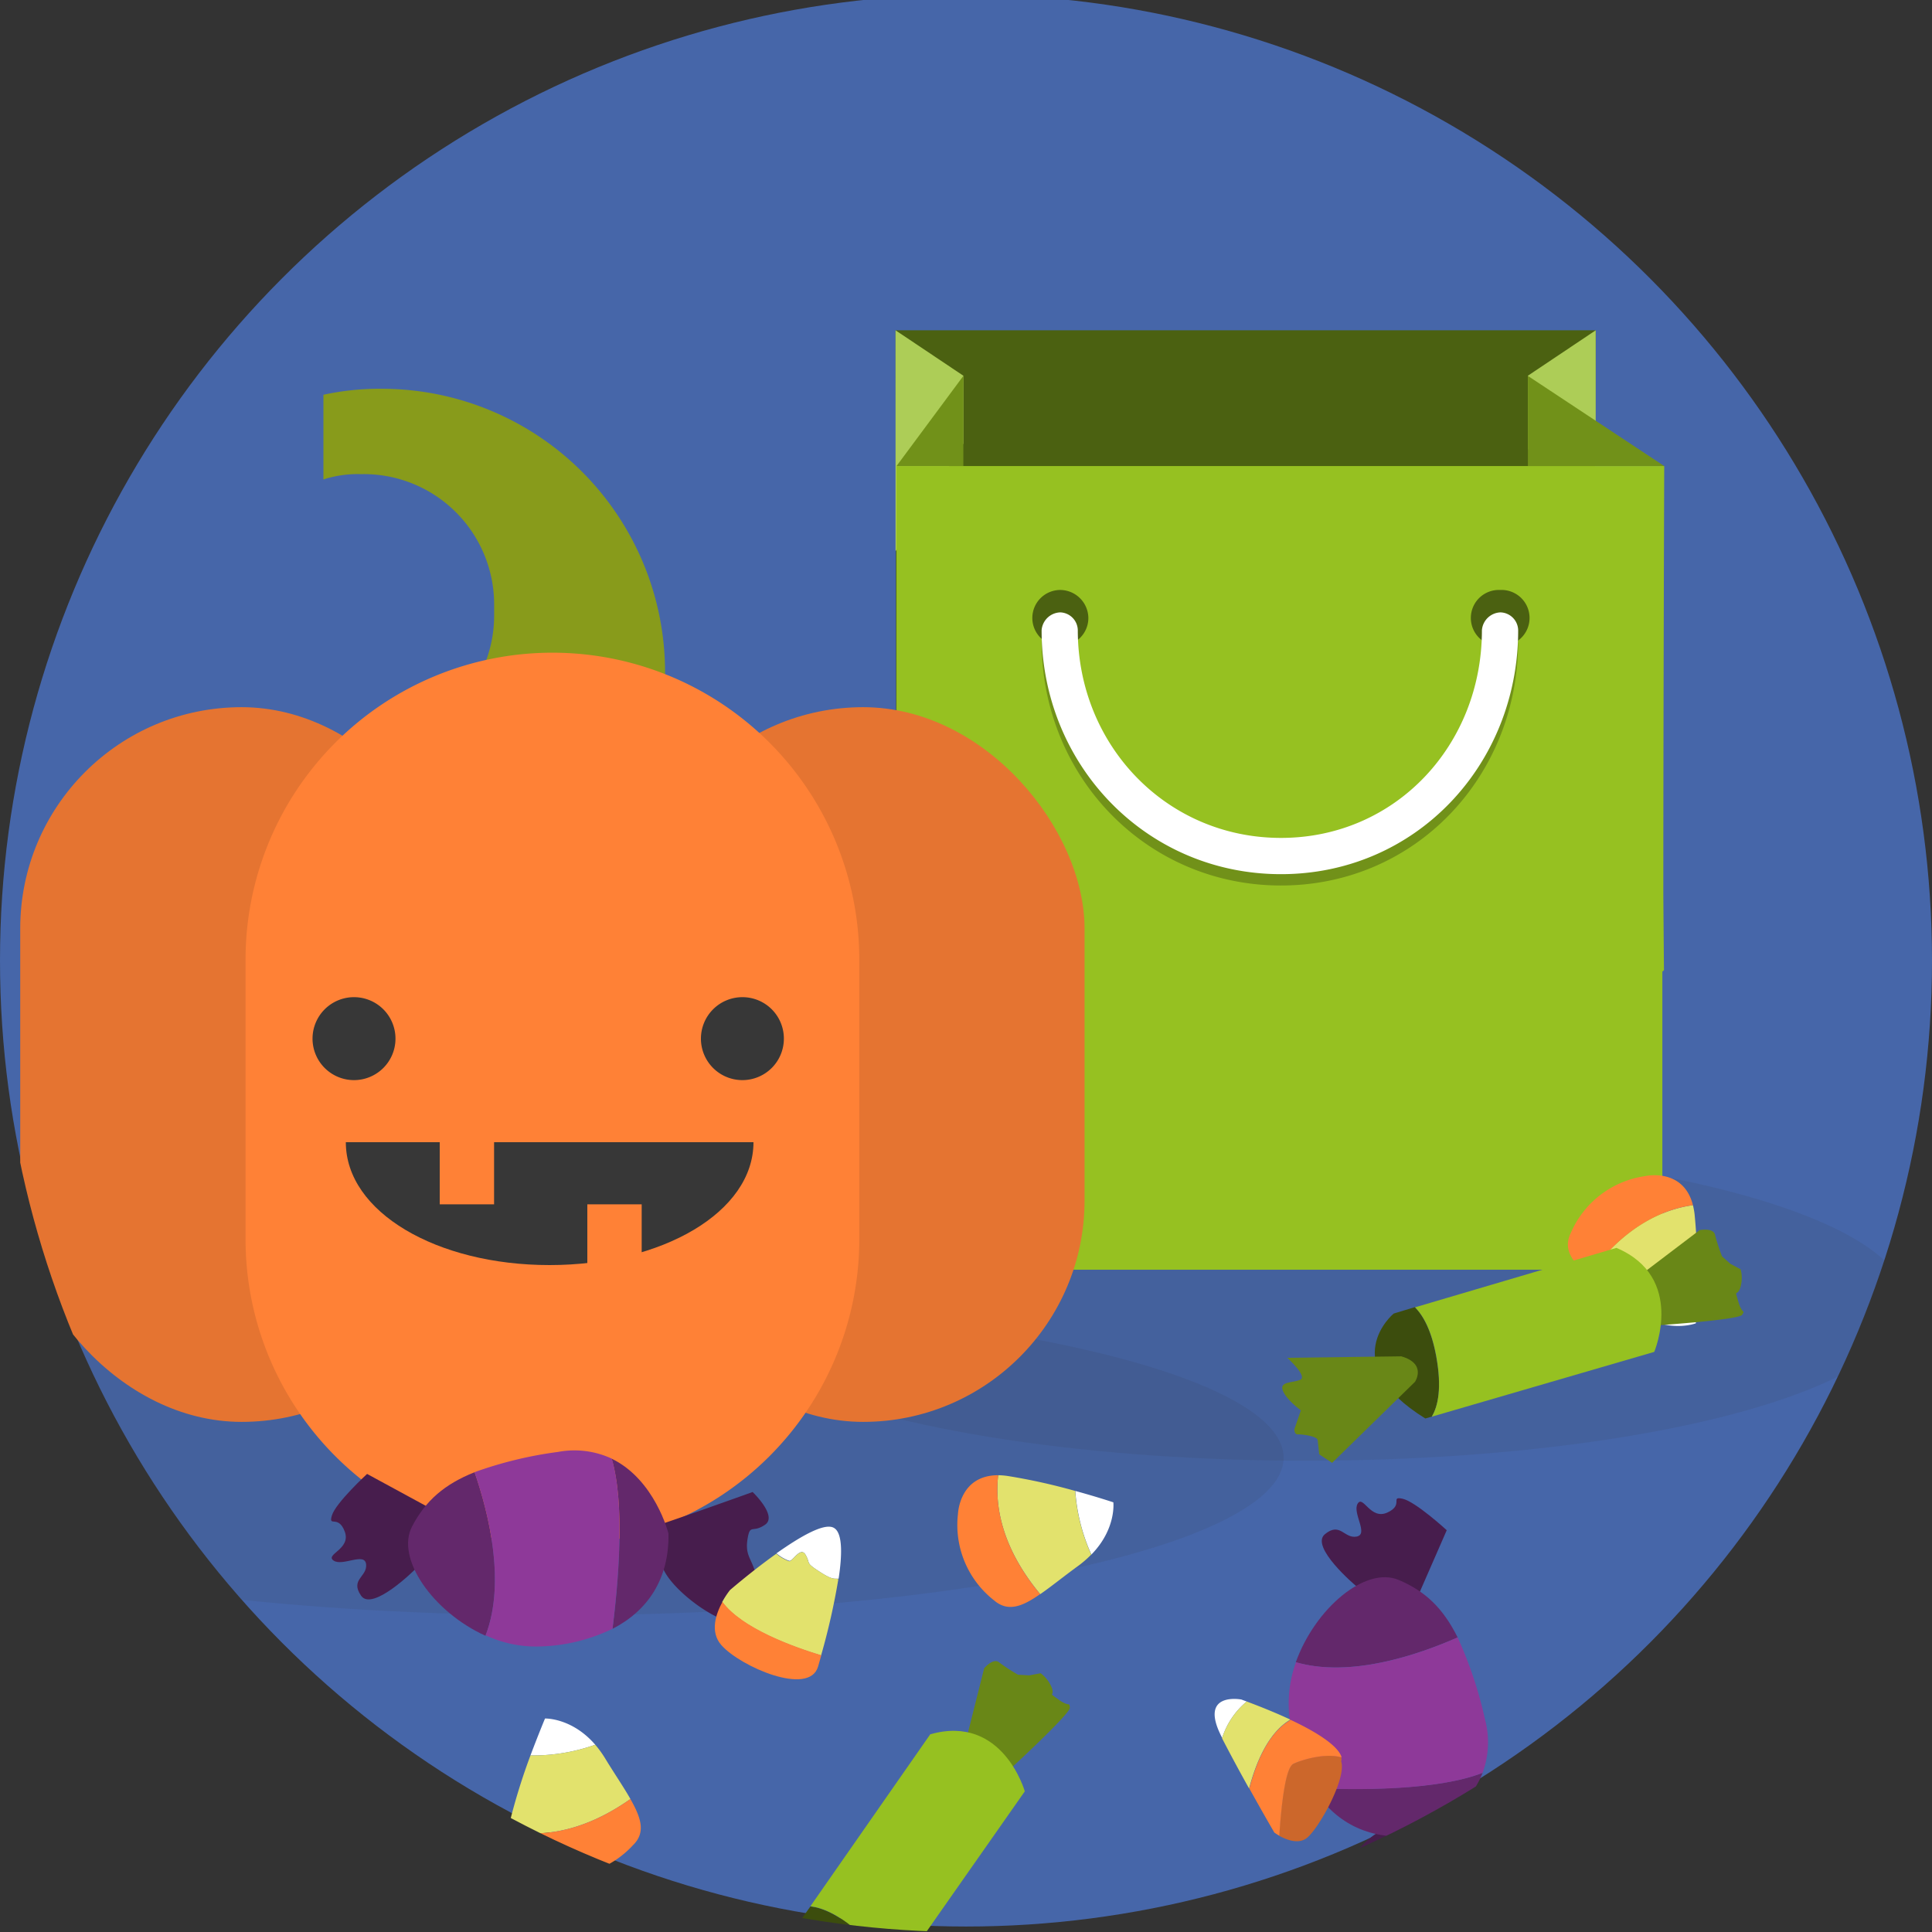 <?xml version="1.0" encoding="UTF-8"?>
<svg preserveAspectRatio="xMidYMid slice" width="300px" height="300px" xmlns="http://www.w3.org/2000/svg" xmlns:xlink="http://www.w3.org/1999/xlink" viewBox="0 0 300 300">
  <rect x="0" y="0" width="300" height="300" fill="#333333" stroke="none"/>
  <defs>
    <style>.cls-1{fill:none;}.cls-2{fill:#4666a9;}.cls-3{clip-path:url(#clip-path);}.cls-13,.cls-4{fill:#373737;}.cls-4{opacity:0.1;}.cls-5{fill:#4b6111;}.cls-6{fill:#adcd57;}.cls-7{fill:#719119;}.cls-8{fill:#96c121;}.cls-9{fill:#fff;}.cls-10{fill:#889b1b;}.cls-11{fill:#e57431;}.cls-12{fill:#ff8136;}.cls-14{fill:#471d4d;}.cls-15{fill:#63286b;}.cls-16{fill:#8e3999;}.cls-17{fill:#e2e26d;}.cls-18{fill:#698717;}.cls-19{fill:#3c4d0d;}.cls-20{fill:#cc672b;}</style>
    <clipPath id="clip-path">
      <circle class="cls-1" cx="150" cy="150" r="150"></circle>
    </clipPath>
  </defs>
  <g id="BG">
    <circle class="cls-2" cx="150" cy="149.15" r="150"></circle>
  </g>
  <g id="Layer_1">
    <g class="cls-3">
      <ellipse class="cls-4" cx="86.31" cy="226.36" rx="113.01" ry="24.46"></ellipse>
      <ellipse class="cls-4" cx="202.86" cy="202.36" rx="93.26" ry="24.46"></ellipse>
      <path class="cls-5" d="M139.06,51.29H247.78l-.55,87.6H139.17Z"></path>
      <polygon class="cls-6" points="237.25 58.34 237.25 69.77 247.78 67.72 247.78 51.29 237.25 58.34"></polygon>
      <polygon class="cls-6" points="149.59 68.88 149.59 58.34 139.06 51.29 139.06 85.6 149.59 68.88"></polygon>
      <path class="cls-7" d="M149.59,72.37v-14l-10.38,14Zm87.66-14v14h21.17Z"></path>
      <path class="cls-8" d="M258.28,138.87c0-27.57.14-66.5.14-66.5s-119.1,0-119.21,0v66.47s0,5.26,0,11.73a.94.94,0,0,0,.1.1v46.49H258.13V150.87l.25-.22C258.32,144.15,258.28,138.87,258.28,138.87Z"></path>
      <path class="cls-7" d="M235.74,99.62A2.83,2.83,0,0,0,233,96.84a3,3,0,0,0-2.89,2.78c0,17.81-13.39,32.24-31.2,32.24s-31.54-14.43-31.55-32.24a2.82,2.82,0,0,0-2.72-2.78,3,3,0,0,0-2.9,2.78c0,20.92,16.26,37.88,37.17,37.88S235.74,120.54,235.74,99.62Z"></path>
      <path class="cls-5" d="M164.59,91.61A4.35,4.35,0,1,0,169,96,4.4,4.4,0,0,0,164.59,91.61Zm68.36,0a4.35,4.35,0,1,0,0,8.69,4.35,4.35,0,1,0,0-8.69Z"></path>
      <path class="cls-9" d="M235.74,97.87A2.83,2.83,0,0,0,233,95.09a3,3,0,0,0-2.89,2.78c0,17.8-13.39,32.24-31.2,32.24s-31.54-14.43-31.55-32.24a2.82,2.82,0,0,0-2.72-2.78,3,3,0,0,0-2.9,2.78c0,20.92,16.26,37.87,37.17,37.87S235.74,118.79,235.74,97.87Z"></path>
      <path class="cls-10" d="M55.88,73.62h.6a20.24,20.24,0,0,1,20.25,20.2v1.81A20.19,20.19,0,0,1,69.57,111h33.7v-6.63a44,44,0,0,0-44-44,40.75,40.75,0,0,0-9.05.93V74.45A17.28,17.28,0,0,1,55.88,73.62Z"></path>
      <rect class="cls-11" x="99.65" y="109.81" width="68.76" height="110.98" rx="34.38"></rect>
      <rect class="cls-11" x="3.14" y="109.81" width="68.76" height="110.98" rx="34.38"></rect>
      <path class="cls-12" d="M133.43,192.44a47.66,47.66,0,0,1-47.65,47.65h0a47.65,47.65,0,0,1-47.65-47.65V149a47.65,47.65,0,0,1,47.65-47.65h0A47.65,47.65,0,0,1,133.43,149Z"></path>
      <path class="cls-13" d="M117,177.36c0,10.86-14.18,19.08-31.67,19.08S53.7,188.22,53.7,177.36Z"></path>
      <path class="cls-13" d="M61.41,161.27A6.44,6.44,0,1,1,55,154.84,6.44,6.44,0,0,1,61.41,161.27Z"></path>
      <path class="cls-13" d="M121.72,161.27a6.44,6.44,0,1,1-6.43-6.43A6.43,6.43,0,0,1,121.72,161.27Z"></path>
      <rect class="cls-12" x="68.28" y="172.53" width="8.44" height="14.48"></rect>
      <rect class="cls-12" x="91.2" y="187.01" width="8.44" height="14.48"></rect>
      <path class="cls-14" d="M66.33,233.94,57,228.87s-4.87,4.49-5.46,6.44,1-.2,2,2.53-3.12,3.51-1.75,4.48,4.87-1.36,5.06.59-2.53,2.34-.78,4.87,8.39-4.09,8.39-4.09Z"></path>
      <path class="cls-14" d="M100.49,237.34c.59,0,16.38-5.66,16.38-5.66s3.89,3.71,1.94,5.07-2.33-.19-2.72,2.15.39,2.92,1,4.67a2.87,2.87,0,0,1-.19,2.93c-.39.78,0,1.56-1.17,2.92s.78,2.73-2.34,2.34-10.53-6-10.73-9.36A7.69,7.69,0,0,0,100.49,237.34Z"></path>
      <path class="cls-15" d="M73.7,228.6C69,230.48,66.11,233,64,237c-2.64,5,3.31,13.36,11.39,17C78.56,245.75,75.92,235.06,73.7,228.6Z"></path>
      <path class="cls-15" d="M103.8,238.12s-2.09-8.37-8.83-11.62c2.11,7.11,1.07,19.22.15,26.42C100.58,250.11,103.93,245.18,103.8,238.12Z"></path>
      <path class="cls-16" d="M95,226.5a13.73,13.73,0,0,0-8.32-1.05,62.16,62.16,0,0,0-13,3.15c2.22,6.46,4.86,17.15,1.73,25.33a18.51,18.51,0,0,0,8.49,1.73,27.45,27.45,0,0,0,11.2-2.74C96,245.72,97.08,233.61,95,226.5Z"></path>
      <path class="cls-9" d="M84.63,266.85s-1,2.39-2.26,5.73a28.78,28.78,0,0,0,10.06-1.66C88.78,266.7,84.63,266.85,84.63,266.85Z"></path>
      <path class="cls-17" d="M97.89,279.35c-1-1.79-2.43-3.85-3.9-6.27a16.73,16.73,0,0,0-1.56-2.16,28.78,28.78,0,0,1-10.06,1.66,94.53,94.53,0,0,0-3.19,10.25,9.23,9.23,0,0,0-.24,1.46C83.22,285.18,89.87,285,97.89,279.35Z"></path>
      <path class="cls-12" d="M78.94,284.29c-.56,6,5.5,6.73,5.5,6.73a14.85,14.85,0,0,0,13.84-4.49c2-1.94,1.31-4.19-.39-7.18C89.87,285,83.22,285.18,78.94,284.29Z"></path>
      <path class="cls-9" d="M125.09,241.43c.78,1.37,0,1.17,1.75,2.34s2.34,1.37,2.93,1.37a3.53,3.53,0,0,1,.45,0c.57-3.77.61-7-.65-7.84-1.43-1-5.36,1.33-9,3.9a6.32,6.32,0,0,0,2,1.17C123.14,242.41,124.31,240.07,125.09,241.43Z"></path>
      <path class="cls-17" d="M129.77,245.14c-.59,0-1.17-.2-2.93-1.37s-1-1-1.75-2.34-2,1-2.54,1a6.32,6.32,0,0,1-2-1.17c-3.76,2.67-7.2,5.65-7.2,5.65a13.39,13.39,0,0,0-1.21,1.85c3,4.11,11.06,7,15.36,8.29a105.87,105.87,0,0,0,2.68-11.85A3.53,3.53,0,0,0,129.77,245.14Z"></path>
      <path class="cls-12" d="M112.18,248.74c-1,1.84-2,4.66-.15,6.73,2.92,3.31,13.64,8,15,3.31.14-.48.31-1.08.5-1.75C123.24,255.73,115.22,252.85,112.18,248.74Z"></path>
      <path class="cls-18" d="M150.2,269.46l2.62-10.41s1.4-1.67,2.32-.92a28.89,28.89,0,0,0,2.94,1.92l1.74.1,1.77-.33a5.25,5.25,0,0,1,1.78,2.37c.36,1.33-.72.48,1,1.72s1.64.27,1.76,1.24-10.3,10.49-10.3,10.49Z"></path>
      <path class="cls-19" d="M133.17,299.92c-3.06-2.66-5.48-3.67-7.33-3.89l-2,2.82s-2.42,11.65,14,9.63l.59-.83C138.22,305.76,136.93,303.18,133.17,299.92Z"></path>
      <path class="cls-8" d="M144.45,269.3,125.84,296c1.85.22,4.27,1.23,7.33,3.89,3.76,3.26,5.05,5.84,5.32,7.73l20.64-29.46S155.72,266.11,144.45,269.3Z"></path>
      <path class="cls-14" d="M220.39,247.36l4.26-9.75s-4.87-4.47-6.87-4.89.28.95-2.36,2.15-3.76-2.81-4.61-1.37,1.77,4.74-.16,5.1-2.54-2.33-4.92-.37,4.79,8,4.79,8Z"></path>
      <path class="cls-14" d="M219.89,281.69c.05.59,7,15.84,7,15.84s-3.36,4.2-4.89,2.37,0-2.34-2.36-2.54-2.88.64-4.58,1.37a2.83,2.83,0,0,1-2.93,0c-.81-.32-1.56.13-3-.92s-2.65,1-2.52-2.13,5.13-11,8.42-11.47A7.78,7.78,0,0,0,219.89,281.69Z"></path>
      <path class="cls-15" d="M226.34,254.26c-2.27-4.57-5.05-7.19-9.13-8.92-5.19-2.21-13,4.42-16,12.77C209.66,260.55,220.09,257,226.34,254.26Z"></path>
      <path class="cls-15" d="M219.39,285.06s8.15-2.79,10.83-9.78c-6.91,2.7-19.07,2.68-26.31,2.37C207.17,282.85,212.36,285.78,219.39,285.06Z"></path>
      <path class="cls-16" d="M230.22,275.28a13.8,13.8,0,0,0,.35-8.38,63.08,63.08,0,0,0-4.23-12.64c-6.25,2.76-16.68,6.29-25.1,3.85a18.65,18.65,0,0,0-1,8.62,27.43,27.43,0,0,0,3.68,10.92C211.15,278,223.31,278,230.22,275.28Z"></path>
      <path class="cls-9" d="M172.88,233.28s-2.48-.83-5.91-1.77a28.87,28.87,0,0,0,2.5,9.88C173.37,237.4,172.88,233.28,172.88,233.28Z"></path>
      <path class="cls-17" d="M161.53,247.54c1.7-1.17,3.63-2.75,5.92-4.41a16.38,16.38,0,0,0,2-1.74,28.87,28.87,0,0,1-2.5-9.88,92.28,92.28,0,0,0-10.48-2.32,11.31,11.31,0,0,0-1.47-.12C154.49,233.41,155.27,240,161.53,247.54Z"></path>
      <path class="cls-12" d="M155,229.07c-6.08,0-6.25,6.05-6.25,6.05a14.85,14.85,0,0,0,5.64,13.41c2.1,1.78,4.29,1,7.12-1C155.27,240,154.49,233.41,155,229.07Z"></path>
      <path class="cls-9" d="M193.59,264.21l-.83-.31s-6.79-1.31-3,5.92l0,.1A12.15,12.15,0,0,1,193.59,264.21Z"></path>
      <path class="cls-20" d="M200.79,273.89c-1.27.61-1.89,6.73-2.18,11.16,1.08.59,3,1.41,4.34.33,1.89-1.54,6.19-9.29,5.3-11.9a.87.87,0,0,0,0-.63C205.69,272.15,202.16,273.22,200.79,273.89Z"></path>
      <path class="cls-17" d="M189.76,269.92c1.4,2.71,2.88,5.44,4.2,7.8,1-3.81,2.91-8.66,6.41-10.7-1.82-.85-4.05-1.79-6.78-2.81A12.15,12.15,0,0,0,189.76,269.92Z"></path>
      <path class="cls-12" d="M194,277.72c2.18,3.93,3.88,6.84,3.88,6.84a9.08,9.08,0,0,0,.77.49c.29-4.43.91-10.55,2.18-11.16s4.9-1.74,7.49-1c-.22-.91-1.57-2.85-7.91-5.83C196.87,269.06,195,273.91,194,277.72Z"></path>
      <path class="cls-9" d="M263.33,205.48s.18-2.6.22-6.16a29,29,0,0,0-8.92,4.92C259.48,207,263.33,205.48,263.33,205.48Z"></path>
      <path class="cls-17" d="M246.66,198.12c1.57,1.35,3.58,2.82,5.77,4.61a15.2,15.2,0,0,0,2.2,1.51,29,29,0,0,1,8.92-4.92,92.66,92.66,0,0,0-.41-10.73,11.42,11.42,0,0,0-.26-1.45C258.55,187.73,252.35,190.16,246.66,198.12Z"></path>
      <path class="cls-12" d="M262.88,187.14c-1.5-5.89-7.44-4.51-7.44-4.51a14.85,14.85,0,0,0-11.54,8.85c-1.19,2.49.16,4.4,2.76,6.64C252.35,190.16,258.55,187.73,262.88,187.14Z"></path>
      <path class="cls-18" d="M255.37,197.5l8.55-6.49s2.14-.42,2.39.74a29.29,29.29,0,0,0,1.09,3.34l1.3,1.16,1.59.85a5.31,5.31,0,0,1-.1,3c-.55,1.26-.87-.08-.27,2s1.12,1.23.6,2.06-14.6,1.74-14.6,1.74Z"></path>
      <path class="cls-19" d="M223,210.59c-.73-4-2-6.29-3.3-7.62l-3.29,1s-9.17,7.57,4.91,16.29l1-.28C223.31,218.31,223.91,215.48,223,210.59Z"></path>
      <path class="cls-8" d="M251,193.77,219.73,203c1.32,1.33,2.57,3.63,3.3,7.62.88,4.89.28,7.72-.7,9.36l34.54-10.06S261.77,198.34,251,193.77Z"></path>
      <path class="cls-18" d="M217.59,210.61l-17.7.23s3.23,2.92,2,3.42-3.26.23-2.69,1.68S202,219,202,219l-1,2.89s-.08.87.54.84,3,.27,3.07.89.24,2.21.24,2.21l2,1.32,12.87-12.58S221.6,211.76,217.59,210.61Z"></path>
    </g>
  </g>
</svg>
